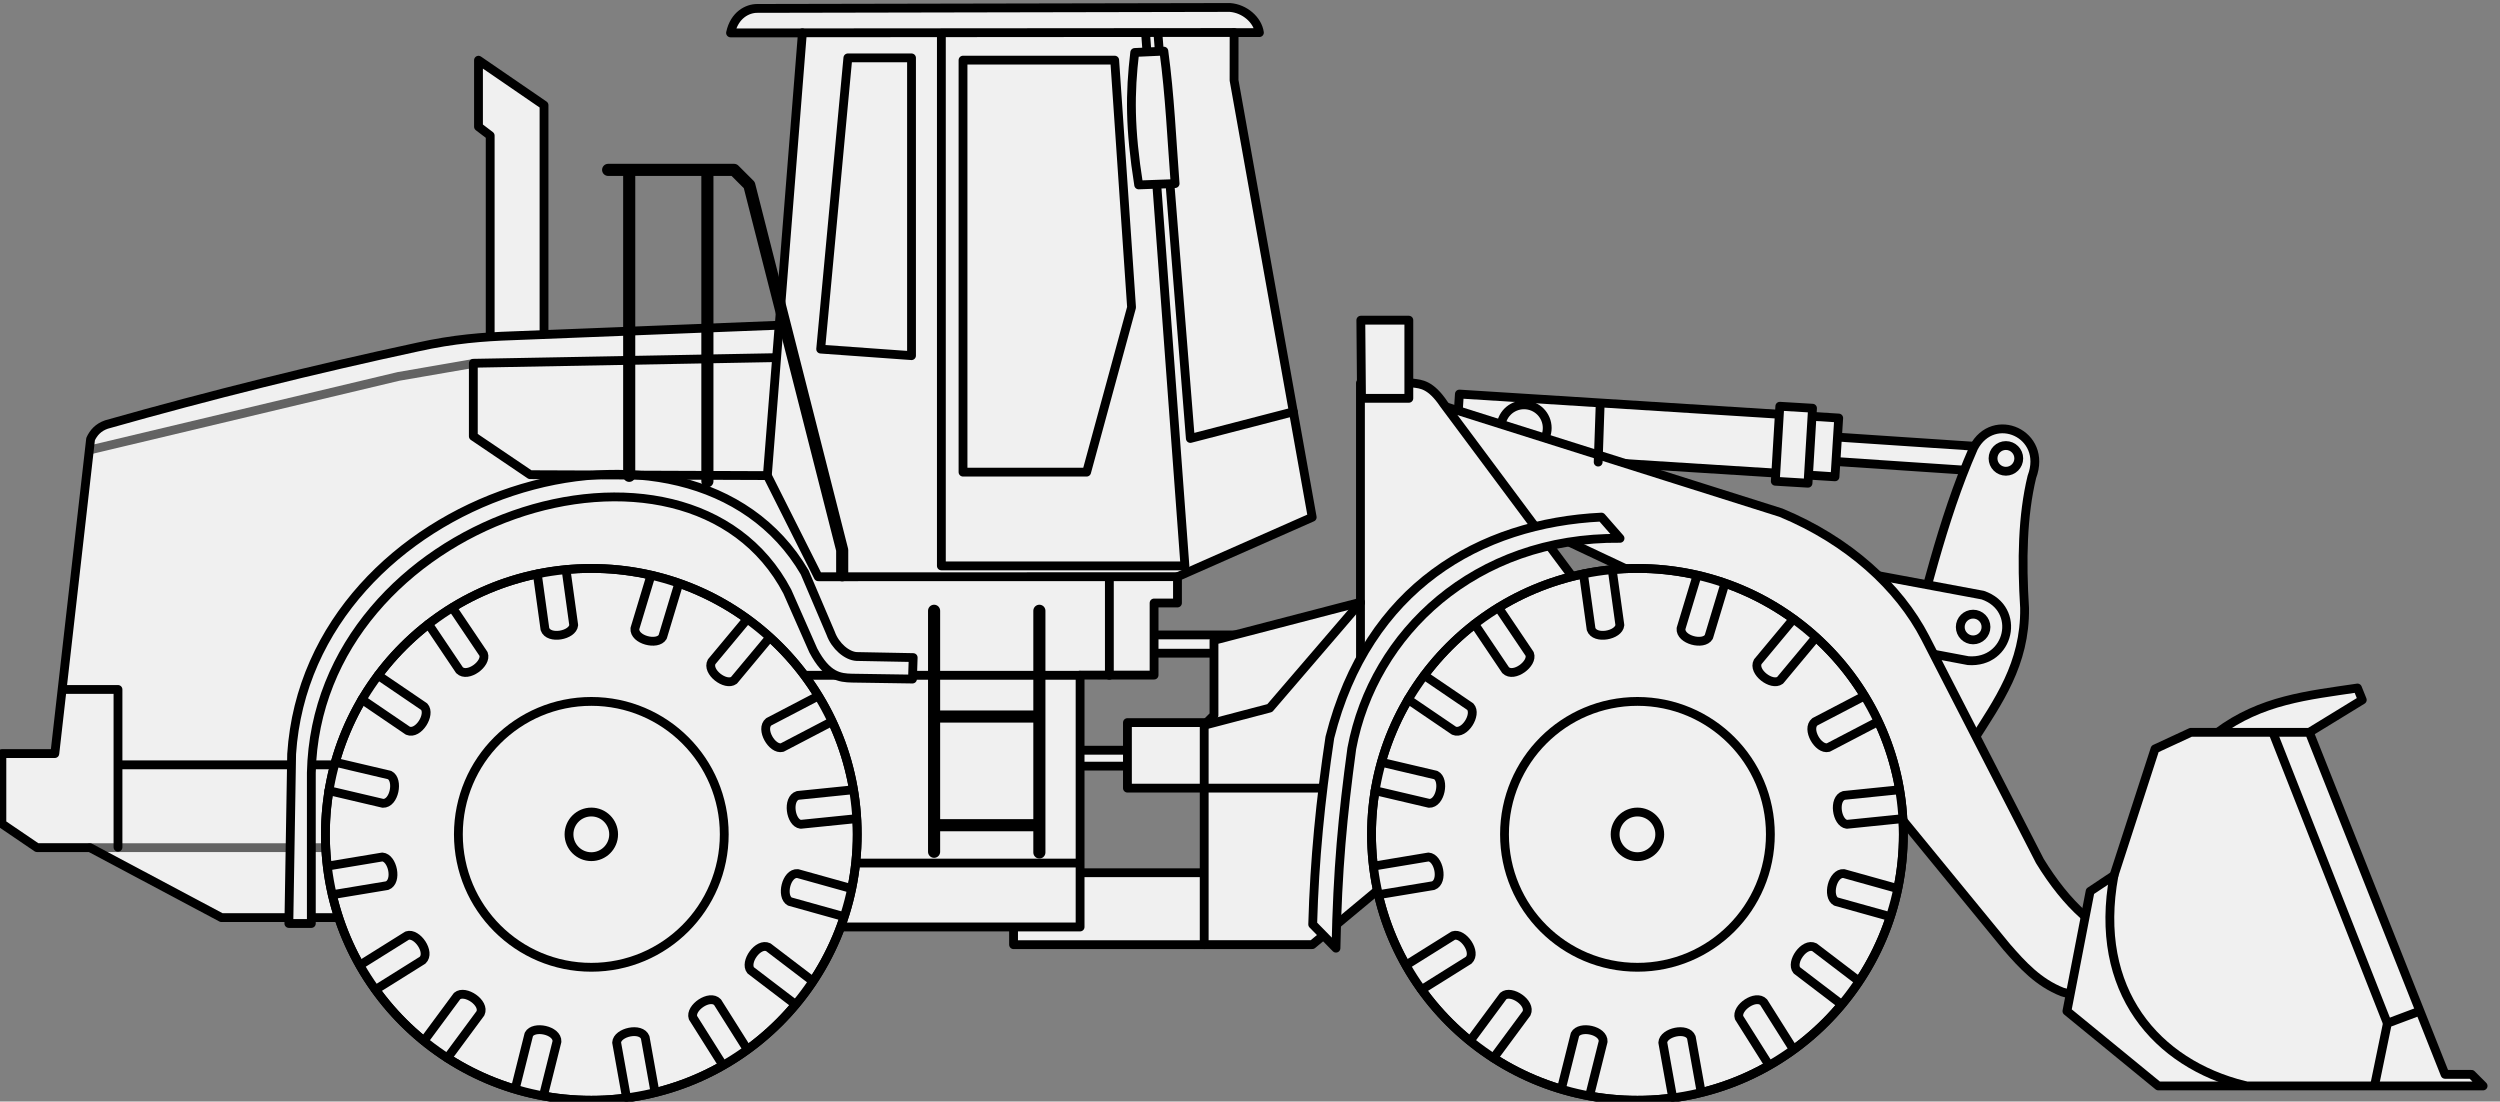 <svg width="226.95" height="100" version="1.1" viewBox="0 0 60.048 26.458" xmlns="http://www.w3.org/2000/svg">
 <rect x="0" y="0" width="60.048" height="26.458" fill="#808080" stroke="none"/>
 <g transform="translate(-37.051 -140.48)" stroke="#000" stroke-linecap="round" stroke-linejoin="round">
  <g fill="#f0f0f0" stroke-width=".212">
   <path d="m48.825 148.55v-4.813l-0.281-0.214v-1.597l1.574 1.08v5.499"/>
   <rect x="64.636" y="155.73" width="2.215" height=".439"/>
   <rect x="62.748" y="158.5" width="1.781" height=".382"/>
   <path d="m66.135 159.41h-2.004v-1.574h2.051"/>
   <path d="m65.975 163.17h-4.579v-1.728h4.755"/>
   <path d="m92.519 158.07 1.272-0.779-0.115-0.286c-1.195 0.178-2.313 0.284-3.368 1.073"/>
   <rect transform="rotate(3.829)" x="90.785" y="145.22" width="3.769" height=".588"/>
   <rect transform="rotate(3.615)" x="81.415" y="145.1" width="9.129" height="1.415"/>
   <rect transform="rotate(3.439)" x="88.669" y="145.18" width=".787" height="1.805"/>
   <path d="m84.44 158.28c0.596-0.944 1.258-1.844 1.24-3.197-0.071-1.142-0.05-2.219 0.175-3.149 0.391-1.036-0.926-1.609-1.399-0.7-0.784 1.787-1.177 3.661-1.718 5.503"/>
   <path d="m81.594 154.2 3.081 0.574c0.945 0.323 0.652 1.649-0.349 1.574l-1.136-0.214"/>
  </g>
  <circle cx="73.657" cy="150.76" r=".557" fill="none" stroke-width=".212"/>
  <g fill="#f0f0f0" stroke-width=".212">
   <path d="m71.272 150.09 8.556 2.704c1.617 0.67 2.833 1.778 3.467 3.006l2.751 5.359c0.641 1.048 1.412 1.769 2.211 1.924l-0.445 1.574-1.225-0.35c-0.575-0.227-0.957-0.645-1.336-1.081l-4.914-5.996-3.212-2.608-5.343-2.513z"/>
   <path d="m92.519 158.07h-2.847l-0.859 0.398-0.986 3.038-0.573 0.382-0.557 2.878 2.195 1.797h7.801l-0.278-0.278h-0.636z"/>
   <path d="m66.21 155.86v1.799l-0.235 0.235v5.275h2.596l7.242-6.027-0.81-2.564-3.267-4.386c-0.324-0.485-0.556-0.485-0.746-0.511h-1.262v5.264z"/>
   <path d="m42.37 162.52h13.764l0.315 0.225h6.545v-6.05h1.777v-1.732h0.562v-0.63l3.236-1.429-1.877-10.496 0.001-1.145h0.608c-0.044-0.306-0.353-0.577-0.708-0.604l-11.351 0.023c-0.237-2e-3 -0.552 0.157-0.644 0.588h1.726l-0.557 7.021-6.409 0.254c-0.692 0.024-1.414 0.078-2.274 0.27-2.491 0.536-4.983 1.155-7.475 1.861-0.199 0.069-0.31 0.196-0.382 0.35l-0.859 7.554h-1.272v1.686l0.843 0.573h1.272z"/>
  </g>
  <g fill="none" stroke-width=".212">
   <path d="m39.907 158.85h6.376"/>
   <path d="m39.211 160.84h7.109" opacity=".587"/>
   <path d="m62.982 161.21h-5.904"/>
   <path d="m62.994 156.7h-7.8"/>
  </g>
  <g fill="#f0f0f0" stroke-width=".212">
   <circle cx="51.254" cy="160.52" r="6.387"/>
   <circle cx="51.254" cy="160.52" r="3.193"/>
   <circle cx="51.254" cy="160.52" r=".536"/>
   <path d="m49.957 154.27 0.183 1.32c0.089 0.259 0.667 0.153 0.691-0.096l-0.183-1.323"/>
   <path d="m52.783 166.71-0.235-1.312c-0.1-0.256-0.673-0.126-0.686 0.123l0.236 1.315"/>
   <path d="m57.539 159.45-1.326 0.135c-0.262 0.08-0.177 0.661 0.07 0.694l1.329-0.135"/>
   <path d="m45.033 161.97 1.315-0.218c0.257-0.096 0.135-0.671-0.114-0.688l-1.317 0.219"/>
   <path d="m45.745 157.28 1.102 0.75c0.252 0.108 0.561-0.392 0.392-0.577l-1.104-0.751"/>
   <path d="m47.343 155.47 0.744 1.106c0.194 0.194 0.666-0.156 0.578-0.389l-0.746-1.108"/>
   <path d="m54.998 155.35-0.853 1.024c-0.132 0.241 0.336 0.596 0.536 0.446l0.855-1.026"/>
   <path d="m56.698 157.2-1.182 0.617c-0.214 0.171 0.081 0.68 0.322 0.618l1.184-0.618"/>
   <path d="m56.566 164.04-1.06-0.808c-0.246-0.121-0.581 0.362-0.423 0.555l1.062 0.81"/>
   <path d="m54.997 165.68-0.711-1.128c-0.188-0.2-0.671 0.136-0.59 0.372l0.712 1.13"/>
   <path d="m50.105 166.79 0.324-1.293c0.014-0.274-0.561-0.391-0.676-0.17l-0.325 1.296"/>
   <path d="m47.799 165.89 0.792-1.072c0.117-0.248-0.37-0.576-0.561-0.414l-0.794 1.074"/>
   <path d="m46.071 164.25 1.13-0.707c0.2-0.188-0.133-0.671-0.37-0.591l-1.132 0.708"/>
   <path d="m44.951 159.47 1.298 0.305c0.274 0.01 0.383-0.567 0.16-0.679l-1.3-0.306"/>
   <path d="m52.687 154.3-0.386 1.276c-0.027 0.273 0.542 0.418 0.667 0.202l0.386-1.278"/>
   <path d="m57.493 161.82-1.284-0.358c-0.274-0.021-0.406 0.551-0.187 0.672l1.286 0.359"/>
   <circle cx="76.381" cy="160.52" r="6.387"/>
   <circle cx="76.381" cy="160.52" r="3.193"/>
   <circle cx="76.381" cy="160.52" r=".536"/>
   <path d="m75.085 154.27 0.183 1.32c0.089 0.259 0.667 0.153 0.691-0.096l-0.183-1.323"/>
   <path d="m77.911 166.71-0.235-1.312c-0.1-0.256-0.673-0.126-0.686 0.123l0.236 1.315"/>
   <path d="m82.667 159.45-1.326 0.135c-0.262 0.08-0.177 0.661 0.07 0.694l1.329-0.135"/>
   <path d="m70.161 161.97 1.315-0.218c0.257-0.096 0.135-0.671-0.114-0.688l-1.317 0.219"/>
   <path d="m70.872 157.28 1.102 0.75c0.252 0.108 0.561-0.392 0.392-0.577l-1.104-0.751"/>
   <path d="m72.47 155.47 0.744 1.106c0.194 0.194 0.666-0.156 0.578-0.389l-0.746-1.108"/>
   <path d="m80.125 155.35-0.853 1.024c-0.132 0.241 0.336 0.596 0.536 0.446l0.855-1.026"/>
   <path d="m81.825 157.2-1.182 0.617c-0.214 0.171 0.081 0.68 0.322 0.618l1.184-0.618"/>
   <path d="m81.693 164.04-1.06-0.808c-0.246-0.121-0.581 0.362-0.423 0.555l1.062 0.81"/>
   <path d="m80.124 165.68-0.711-1.128c-0.188-0.2-0.671 0.136-0.59 0.372l0.712 1.13"/>
   <path d="m75.233 166.79 0.324-1.293c0.014-0.274-0.561-0.391-0.676-0.17l-0.325 1.296"/>
   <path d="m72.926 165.89 0.792-1.072c0.117-0.248-0.37-0.576-0.561-0.414l-0.794 1.074"/>
   <path d="m71.198 164.25 1.13-0.707c0.2-0.188-0.133-0.671-0.37-0.591l-1.132 0.708"/>
   <path d="m70.079 159.47 1.298 0.305c0.274 0.01 0.383-0.567 0.16-0.679l-1.3-0.306"/>
   <path d="m77.814 154.3-0.386 1.276c-0.027 0.273 0.542 0.418 0.667 0.202l0.386-1.278"/>
   <path d="m82.62 161.82-1.284-0.358c-0.274-0.021-0.406 0.551-0.187 0.672l1.286 0.359"/>
  </g>
  <path d="m66.693 141.26-10.37 8e-3" fill="none" stroke-width=".212"/>
  <path d="m58.968 156.79-1.451-0.022c-0.3-7e-3 -0.602-0.042-0.932-0.666l-0.623-1.413c-2.407-4.591-11.304-1.77-11.433 4.351v3.621h-0.54l0.067-4.071c0.413-6.307 9.586-9.048 12.323-4.362l0.624 1.463c0.111 0.31 0.394 0.545 0.623 0.557l1.359 0.026z" fill="#f0f0f0" stroke-width=".212"/>
  <g fill="none" stroke-width=".212">
   <path d="m55.766 148.29-0.284 3.612 1.222 2.431 8.628-2e-3"/>
   <path d="m57.416 141.87h1.529v7.152l-2.182-0.157z"/>
   <path d="m63.151 151.82h-2.969v-9.896h3.643l0.405 5.938z"/>
   <path d="m68.116 150.37-2.474 0.641-0.779-9.732"/>
   <path d="m38.552 157.04h1.333v3.79"/>
   <path d="m63.697 154.35v2.35"/>
   <path d="m59.662 141.29v12.782h5.85l-0.945-12.792"/>
  </g>
  <path d="m64.306 141.74c-0.116 0.986-0.121 1.815 0.095 3.181l0.875-0.032c-0.079-1.031-0.126-2.121-0.27-3.181z" fill="#f0f0f0" stroke-width=".212"/>
  <g fill="none" stroke-width=".291">
   <path d="m51.658 144.56h3.025l0.365 0.365 2.232 8.766v0.607"/>
   <path d="m54.042 152.04v-7.433"/>
   <path d="m52.164 144.6v7.309"/>
   <path d="m62.016 155.15v5.805"/>
   <path d="m59.487 155.15v5.789"/>
   <path d="m62.004 157.69h-2.501"/>
   <path d="m62.004 160.3h-2.497"/>
  </g>
  <path d="m75.963 153.41c-3.471-0.037-5.924 2.273-6.443 5.047-0.217 1.6-0.344 2.91-0.38 4.797l-0.559-0.571c0.043-1.562 0.191-3.018 0.412-4.491 0.914-3.615 3.606-5.15 6.524-5.292z" fill="#f0f0f0" stroke-width=".212"/>
  <g fill="none" stroke-width=".212">
   <path d="m69.729 154.95-2.179 2.537-1.575 0.413"/>
   <path d="m65.974 159.41h2.84"/>
   <path d="m94.093 166.52 0.302-1.463 0.763-0.286"/>
   <path d="m94.395 165.06-2.743-6.965"/>
   <path d="m90.96 166.55c-2.104-0.522-3.646-2.267-3.133-5.041"/>
   <circle cx="85.231" cy="151.49" r=".309"/>
   <circle cx="84.444" cy="155.54" r=".309"/>
   <path d="m75.486 150.18-0.048 1.399"/>
  </g>
  <path d="m69.737 148.17h1.153v1.877h-1.137z" fill="#f0f0f0" stroke-width=".212"/>
  <g fill="none" stroke-width=".212">
   <path d="m69.729 154.95v1.297"/>
   <path d="m55.684 149.07-7.264 0.135v1.754l1.363 0.922 5.699 0.022"/>
   <path d="m48.42 149.21-1.798 0.311-7.411 1.765" opacity=".587"/>
   <circle cx="51.254" cy="160.52" r="6.387"/>
   <circle cx="76.381" cy="160.52" r="6.387"/>
  </g>
 </g>
</svg>
